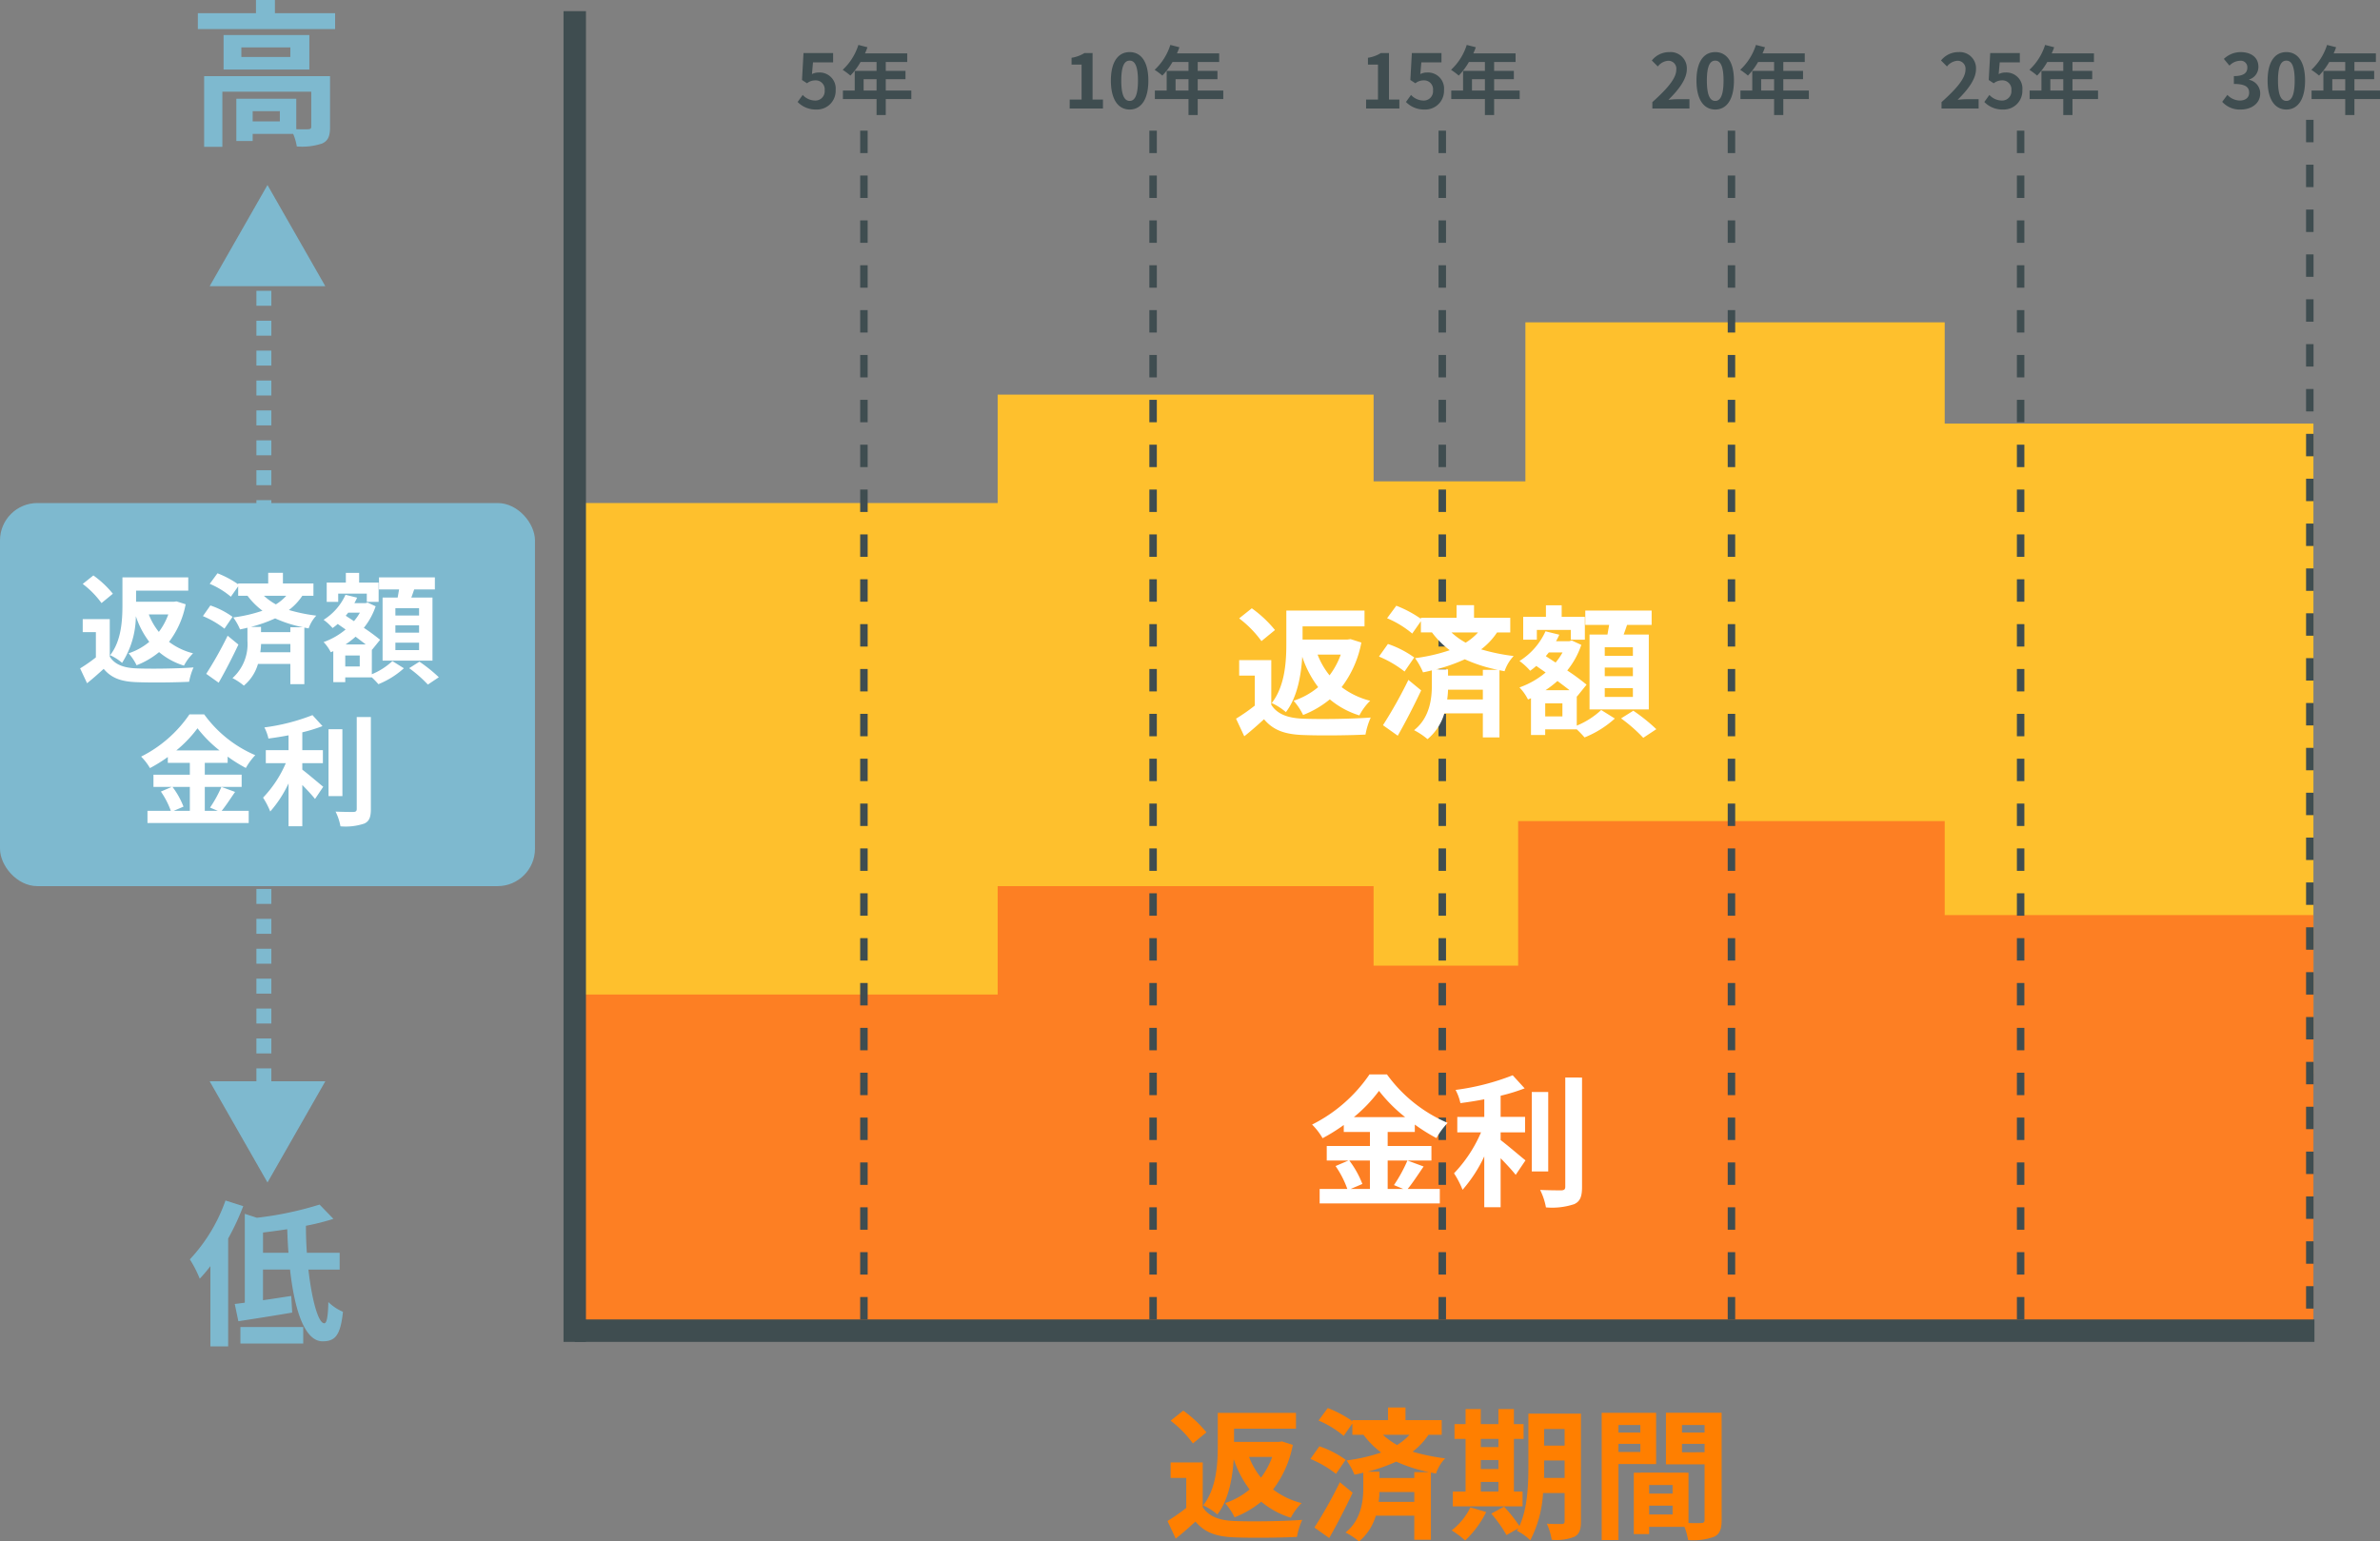 <svg xmlns="http://www.w3.org/2000/svg" width="318.268" height="206.171" viewBox="0 0 318.268 206.171"><rect x="0" y="0" width="318.268" height="206.171" fill="#808080" stroke="none"/><g transform="translate(-240 -2423.192)"><path d="M0,100.544V24.168H56.075V9.668h50.271v11.6h20.3V0h56.072V13.536h49.307v87.008Z" transform="translate(317.34 2466.305)" fill="#fec02d"/><path d="M0,68.64V23.2H56.075V8.7h50.271V19.332h19.332V0h57.04V12.568h49.307V68.64Z" transform="translate(317.34 2533.014)" fill="#fd7f23"/><line y2="160" transform="translate(355.529 2441.169)" fill="none" stroke="#3f4d50" stroke-linecap="square" stroke-width="1" stroke-dasharray="2 4"/><line y2="160" transform="translate(432.87 2441.169)" fill="none" stroke="#3f4d50" stroke-linecap="square" stroke-width="1" stroke-dasharray="2 4"/><line y2="160" transform="translate(510.211 2441.169)" fill="none" stroke="#3f4d50" stroke-linecap="square" stroke-width="1" stroke-dasharray="2 4"/><line y2="160" transform="translate(394.199 2441.169)" fill="none" stroke="#3f4d50" stroke-linecap="square" stroke-width="1" stroke-dasharray="2 4"/><line y2="160" transform="translate(471.541 2441.169)" fill="none" stroke="#3f4d50" stroke-linecap="square" stroke-width="1" stroke-dasharray="2 4"/><line y2="161.45" transform="translate(548.882 2439.719)" fill="none" stroke="#3f4d50" stroke-linecap="square" stroke-width="1" stroke-dasharray="2 4"/><path d="M12.285-1.575H8.652V-2.94h3.633ZM19-7.623H2.163v9.45H4.6V-5.544H16.485V-.861c0,.252-.084.315-.4.336-.231.021-.882.021-1.6,0V-4.6H6.468V1.05H8.652V.1H14.07a7.083,7.083,0,0,1,.483,1.68,8.382,8.382,0,0,0,3.4-.4C18.774,1.008,19,.336,19-.819Zm-5.313-2.562H7.14v-1.281h6.552Zm-8.925-2.94v4.62H16.233v-4.62Zm6.867-2.919v-1.764H9.093v1.764H1.323v2.121H19.677v-2.121Z" transform="translate(265.136 2441)" fill="#7eb9cf"/><path d="M5.019-17.724A22.319,22.319,0,0,1,.252-9.849,15.819,15.819,0,0,1,1.575-7.266,19.3,19.3,0,0,0,3-8.946V1.785H5.376V-12.642a33.47,33.47,0,0,0,2.016-4.326ZM7.014,1.407h8.4V-.8h-8.4Zm3.024-12.138V-13.44c1.05-.126,2.142-.273,3.234-.441.042,1.05.084,2.121.168,3.15ZM20.286-8.484v-2.247H15.9c-.084-1.176-.126-2.394-.126-3.612a31.266,31.266,0,0,0,3.675-.924L17.6-17.178a45.366,45.366,0,0,1-8.379,1.764L7.6-15.939V-4.053c-.483.063-.924.126-1.344.168l.483,2.31c2.058-.315,4.725-.735,7.2-1.155l-.126-2.226c-1.26.189-2.562.4-3.78.567v-4.1H13.65c.588,5.334,1.932,9.6,4.347,9.6,1.638,0,2.394-.714,2.73-3.948a6.486,6.486,0,0,1-1.953-1.3C18.732-2.2,18.564-1.3,18.228-1.3c-.8,0-1.659-3.108-2.121-7.182Z" transform="translate(265.136 2601.483)" fill="#7eb9cf"/><path d="M7.734,0l7.734,13.535H0Z" transform="translate(268.036 2447.937)" fill="#7eb9cf"/><path d="M7.734,0l7.734,13.535H0Z" transform="translate(283.505 2581.35) rotate(180)" fill="#7eb9cf"/><line y2="113.112" transform="translate(275.287 2458.088)" fill="none" stroke="#7eb9cf" stroke-width="2" stroke-dasharray="2 2"/><rect width="71.541" height="51.239" rx="5" transform="translate(240 2490.474)" fill="#7eb9cf"/><path d="M-12.128-7.968a8.865,8.865,0,0,1-1.264,2.336,8.639,8.639,0,0,1-1.344-2.336Zm1.1-1.744-.352.048h-5.056v-1.488h6.976v-1.776h-8.8v3.712c0,2.016-.144,4.8-1.648,6.7a6.655,6.655,0,0,1,1.6,1.024,11.71,11.71,0,0,0,1.84-6.24A11.779,11.779,0,0,0-14.672-4.3,8.374,8.374,0,0,1-17.44-2.768a6.828,6.828,0,0,1,1.072,1.6,11.016,11.016,0,0,0,3.008-1.76A9.523,9.523,0,0,0-10.032-1.12,6.566,6.566,0,0,1-8.816-2.768,8.967,8.967,0,0,1-12.032-4.3,11.921,11.921,0,0,0-9.808-9.328Zm-8.512-1.024a13.335,13.335,0,0,0-2.608-2.448l-1.424,1.136a12.145,12.145,0,0,1,2.512,2.56Zm-.416,3.392h-3.616V-5.6h1.76v3.376A21.267,21.267,0,0,1-23.92-.752l.928,1.984c.848-.672,1.536-1.3,2.224-1.92,1.04,1.248,2.368,1.7,4.352,1.776,1.92.08,5.136.048,7.072-.048A8.14,8.14,0,0,1-8.752-.88c-2.128.16-5.76.208-7.632.128-1.68-.064-2.9-.5-3.568-1.568ZM-4.192-5.12a50.835,50.835,0,0,1-2.864,5.1l1.664,1.184c.9-1.568,1.84-3.408,2.64-5.1Zm.656-2.528A11.164,11.164,0,0,0-6.5-9.168L-7.5-7.744a12.427,12.427,0,0,1,2.88,1.68ZM4.192-6.256V-5.6H.272v-.7H-1.072A19.206,19.206,0,0,0,2.16-7.44a16.928,16.928,0,0,0,3.7,1.184ZM.176-2.912a9.372,9.372,0,0,0,.1-1.1h3.92v1.1Zm3.472-7.552A6.213,6.213,0,0,1,2.256-9.312a8.232,8.232,0,0,1-1.6-1.152Zm3.632,0v-1.648H3.2v-1.424H1.232v1.424H-2.784V-12a12.935,12.935,0,0,0-2.768-1.472l-1.04,1.408A10.987,10.987,0,0,1-3.76-10.336l.976-1.392v1.264h1.248a9.863,9.863,0,0,0,2,2,19.954,19.954,0,0,1-3.9.9,7.868,7.868,0,0,1,.9,1.6c.336-.064.672-.144.992-.224v1.744a6.115,6.115,0,0,1-2,4.992,8.09,8.09,0,0,1,1.52,1.008,5.9,5.9,0,0,0,1.888-2.9H4.192v2.7H6.064V-6.208L6.64-6.1A4.658,4.658,0,0,1,7.664-7.808,22.465,22.465,0,0,1,4-8.56a7.788,7.788,0,0,0,1.792-1.9Zm14.128,2.64H18.24V-8.8h3.168Zm0,2.288H18.24v-.976h3.168Zm0,2.336H18.24v-.992h3.168Zm-4.88-7.024v8.432H23.2v-8.432H20.368c.128-.336.256-.7.384-1.088H23.52v-1.616H16.048v1.616h2.688c-.064.352-.128.736-.192,1.088Zm-5.936-.528h3.824v1.1H16v-2.576H13.392v-1.3H11.616v1.3H9.056v2.576h1.536Zm2.88,9.744H11.536V-2.48h1.936Zm-1.9-2.944a11.633,11.633,0,0,0,1.344-1.04c.48.368.96.72,1.36,1.04Zm1.92-4.256A6.838,6.838,0,0,1,12.7-7.072l-1.1-.72c.112-.144.224-.272.336-.416Zm1.6,4.928.032.032,1.072-1.328a25.135,25.135,0,0,0-2.176-1.6A9.31,9.31,0,0,0,15.6-9.056l-1.072-.5-.288.08H12.752a6.315,6.315,0,0,0,.368-.736l-1.552-.384A7.694,7.694,0,0,1,8.64-7.248a7.178,7.178,0,0,1,1.2,1.1,7.327,7.327,0,0,0,.688-.544l1.056.736A9.489,9.489,0,0,1,8.64-4.272a5.492,5.492,0,0,1,.96,1.36l.336-.144V1.088h1.6V.448h3.552a11.285,11.285,0,0,1,.88.912A11.377,11.377,0,0,0,19.376-.768l-1.536-.96A9.068,9.068,0,0,1,15.088.032Zm4.992,2.5a17.631,17.631,0,0,1,2.5,2.192L24.048.432a20.142,20.142,0,0,0-2.592-2.08ZM-9.248,15.1v3.2h-2.16l1.312-.56a10.794,10.794,0,0,0-1.472-2.64Zm-1.808-4.88a16.691,16.691,0,0,0,2.832-2.96,17.072,17.072,0,0,0,2.944,2.96Zm6.032,4.88a16.618,16.618,0,0,1-1.52,2.768l1.04.432H-7.248V15.1H-2.32V13.464H-7.248V11.88h3.056v-.832a20.222,20.222,0,0,0,2.432,1.52A8.938,8.938,0,0,1-.5,10.856,16.348,16.348,0,0,1-7.328,5.4H-9.3a17.063,17.063,0,0,1-6.464,5.648,7.458,7.458,0,0,1,1.184,1.536A20.448,20.448,0,0,0-12.192,11.1v.784h2.944v1.584h-4.864V15.1h2.448l-1.456.624A10.993,10.993,0,0,1-11.792,18.3h-3.12v1.632H-1.376V18.3H-4.992c.56-.672,1.184-1.648,1.792-2.528ZM5.792,11.928H8.544V10.184H5.792V7.8a20.8,20.8,0,0,0,2.7-.832L7.152,5.5A27.02,27.02,0,0,1,.72,7.144a5.97,5.97,0,0,1,.544,1.488C2.128,8.52,3.04,8.376,3.952,8.2v1.984H.912v1.744H3.584a15.5,15.5,0,0,1-3.04,4.608,10.709,10.709,0,0,1,.96,1.856,15.918,15.918,0,0,0,2.448-3.76V20.36h1.84V14.84c.64.656,1.312,1.376,1.7,1.872l1.1-1.632c-.432-.336-2.016-1.7-2.8-2.288Zm5.36-4.544H9.3v8.944h1.856Zm1.92-1.632v12.3c0,.288-.128.384-.432.4-.336,0-1.36,0-2.4-.048a7.3,7.3,0,0,1,.656,1.968,7.879,7.879,0,0,0,3.184-.368c.656-.3.88-.832.88-1.936V5.752Z" transform="translate(274.634 2513.341)" fill="#fff"/><path d="M-23.522-9.462a10.527,10.527,0,0,1-1.5,2.774,10.259,10.259,0,0,1-1.6-2.774Zm1.311-2.071-.418.057h-6v-1.767h8.284v-2.109H-30.8v4.408c0,2.394-.171,5.7-1.957,7.961a7.9,7.9,0,0,1,1.9,1.216c1.539-2.014,2.033-4.94,2.185-7.41a13.987,13.987,0,0,0,2.128,4.066A9.945,9.945,0,0,1-29.83-3.287a8.109,8.109,0,0,1,1.273,1.9,13.081,13.081,0,0,0,3.572-2.09A11.308,11.308,0,0,0-21.033-1.33a7.8,7.8,0,0,1,1.444-1.957,10.649,10.649,0,0,1-3.819-1.824,14.156,14.156,0,0,0,2.641-5.966Zm-10.108-1.216a15.835,15.835,0,0,0-3.1-2.907l-1.691,1.349a14.422,14.422,0,0,1,2.983,3.04Zm-.494,4.028h-4.294V-6.65h2.09v4.009A25.255,25.255,0,0,1-37.525-.893l1.1,2.356c1.007-.8,1.824-1.539,2.641-2.28C-32.547.665-30.97,1.2-28.614,1.292c2.28.095,6.1.057,8.4-.057a9.666,9.666,0,0,1,.7-2.28c-2.527.19-6.84.247-9.063.152-1.995-.076-3.439-.589-4.237-1.862ZM-14.478-6.08a60.367,60.367,0,0,1-3.4,6.061L-15.9,1.387c1.064-1.862,2.185-4.047,3.135-6.061Zm.779-3a13.257,13.257,0,0,0-3.515-1.805l-1.2,1.691A14.757,14.757,0,0,1-14.991-7.2Zm9.177,1.653v.779H-9.177v-.836h-1.6A22.807,22.807,0,0,0-6.935-8.835,20.1,20.1,0,0,0-2.546-7.429ZM-9.291-3.458a11.129,11.129,0,0,0,.114-1.311h4.655v1.311Zm4.123-8.968a7.378,7.378,0,0,1-1.653,1.368,9.776,9.776,0,0,1-1.9-1.368Zm4.313,0v-1.957H-5.7v-1.691H-8.037v1.691h-4.769v.133A15.36,15.36,0,0,0-16.093-16l-1.235,1.672a13.047,13.047,0,0,1,3.363,2.052l1.159-1.653v1.5h1.482a11.712,11.712,0,0,0,2.375,2.375,23.7,23.7,0,0,1-4.636,1.064,9.343,9.343,0,0,1,1.064,1.9c.4-.076.8-.171,1.178-.266v2.071c0,1.615-.247,4.256-2.375,5.928a9.606,9.606,0,0,1,1.805,1.2A7.01,7.01,0,0,0-9.671-1.6h5.149V1.615H-2.3V-7.372l.684.133A5.532,5.532,0,0,1-.4-9.272a26.677,26.677,0,0,1-4.351-.893,9.248,9.248,0,0,0,2.128-2.261ZM4.37-6.118H6.726v1.292H4.37Zm2.356-5.757v1.1H4.37v-1.1ZM4.37-9.044H6.726v1.2H4.37ZM9.956-4.826H8.8v-7.049h1.292v-1.976H8.8v-2.014H6.726v2.014H4.37v-2.014H2.337v2.014H.855v1.976H2.337v7.049H.627V-2.85H9.956ZM2.983-2.717A8.791,8.791,0,0,1,.475.361,12.754,12.754,0,0,1,2.28,1.71a13.366,13.366,0,0,0,2.812-3.8ZM12.825-6.65c.019-.589.019-1.14.019-1.634v-.7H15.58V-6.65ZM15.58-13.2v2.223H12.844V-13.2Zm2.185-2.052h-7.03v6.973c0,2.47-.095,5.681-1.2,8.056A20.7,20.7,0,0,0,7.486-2.812l-1.71.931A18.89,18.89,0,0,1,7.809.988L9.386.095C9.329.209,9.253.3,9.2.418a6.528,6.528,0,0,1,1.786,1.273,15.594,15.594,0,0,0,1.71-6.327H15.58V-.893c0,.3-.1.4-.38.4-.266,0-1.178.019-1.995-.038a8.186,8.186,0,0,1,.646,2.147,6.53,6.53,0,0,0,3.04-.4c.665-.361.874-.95.874-2.071Zm7.942,1.52v1.007H22.781v-1.007Zm-2.926,3.61V-11.21h2.926v1.083Zm5.035,1.615v-6.859H20.539V1.653h2.242V-8.512Zm3.458-1.577V-11.21h3.021v1.121Zm3.021-3.648v1.007H31.274v-1.007Zm-7.41,11.97V-2.945H30.02v1.178ZM30.02-4.56H26.885V-5.7H30.02Zm6.555-10.811H29.127v6.9h5.168v7.429c0,.3-.114.418-.456.418-.247.019-.95.019-1.691,0V-7.353l-6.384-.019v.019h-.931V.855h2.052V-.114H31.6a8.366,8.366,0,0,1,.494,1.767,8.209,8.209,0,0,0,3.477-.437c.76-.361,1.007-1.026,1.007-2.242Z" transform="translate(433.65 2627.52)" fill="#ff7f00"/><path d="M-5.185.14a2.5,2.5,0,0,0,2.59-2.6,2.149,2.149,0,0,0-2.28-2.35,1.944,1.944,0,0,0-.89.21l.14-1.57h2.69V-7.41h-3.96l-.2,3.6.67.44a1.771,1.771,0,0,1,1.11-.39,1.2,1.2,0,0,1,1.25,1.34,1.243,1.243,0,0,1-1.31,1.36A2.3,2.3,0,0,1-7-1.81l-.68.94A3.373,3.373,0,0,0-5.185.14ZM1.145-2.4V-3.92h1.73V-2.4Zm6.38,0H4.105V-3.92h2.64V-5.03H4.105V-6.22h2.87V-7.37H1.325a6.384,6.384,0,0,0,.33-.82L.445-8.5a7.712,7.712,0,0,1-2.1,3.33,9.2,9.2,0,0,1,1.03.77A8.987,8.987,0,0,0,.735-6.22h2.14v1.19H-.045V-2.4h-1.58v1.14h4.5V.88h1.23V-1.26h3.42Z" transform="translate(354.344 2437.701)" fill="#3f4d50"/><path d="M-10.07,0h4.45V-1.19H-7.01V-7.41H-8.1a4.616,4.616,0,0,1-1.72.63v.91h1.34v4.68h-1.59Zm8.02.14C-.54.14.45-1.18.45-3.73s-.99-3.81-2.5-3.81S-4.56-6.29-4.56-3.73-3.56.14-2.05.14Zm0-1.15c-.64,0-1.12-.64-1.12-2.72S-2.69-6.4-2.05-6.4s1.11.6,1.11,2.67S-1.41-1.01-2.05-1.01ZM4.09-2.4V-3.92H5.82V-2.4Zm6.38,0H7.05V-3.92H9.69V-5.03H7.05V-6.22H9.92V-7.37H4.27a6.384,6.384,0,0,0,.33-.82L3.39-8.5a7.712,7.712,0,0,1-2.1,3.33,9.2,9.2,0,0,1,1.03.77A8.987,8.987,0,0,0,3.68-6.22H5.82v1.19H2.9V-2.4H1.32v1.14h4.5V.88H7.05V-1.26h3.42Z" transform="translate(393.115 2437.701)" fill="#3f4d50"/><path d="M-10.07,0h4.45V-1.19H-7.01V-7.41H-8.1a4.616,4.616,0,0,1-1.72.63v.91h1.34v4.68h-1.59Zm7.83.14A2.5,2.5,0,0,0,.35-2.46,2.149,2.149,0,0,0-1.93-4.81a1.944,1.944,0,0,0-.89.21l.14-1.57H.01V-7.41H-3.95l-.2,3.6.67.44a1.771,1.771,0,0,1,1.11-.39A1.2,1.2,0,0,1-1.12-2.42,1.243,1.243,0,0,1-2.43-1.06a2.3,2.3,0,0,1-1.63-.75l-.68.94A3.373,3.373,0,0,0-2.24.14ZM4.09-2.4V-3.92H5.82V-2.4Zm6.38,0H7.05V-3.92H9.69V-5.03H7.05V-6.22H9.92V-7.37H4.27a6.384,6.384,0,0,0,.33-.82L3.39-8.5a7.712,7.712,0,0,1-2.1,3.33,9.2,9.2,0,0,1,1.03.77A8.987,8.987,0,0,0,3.68-6.22H5.82v1.19H2.9V-2.4H1.32v1.14h4.5V.88H7.05V-1.26h3.42Z" transform="translate(432.752 2437.701)" fill="#3f4d50"/><path d="M-10.46,0H-5.5V-1.24H-7.1c-.35,0-.84.04-1.21.08,1.35-1.32,2.46-2.76,2.46-4.1A2.171,2.171,0,0,0-8.18-7.54a2.97,2.97,0,0,0-2.35,1.12l.8.8a1.936,1.936,0,0,1,1.36-.76,1.057,1.057,0,0,1,1.11,1.2c0,1.14-1.19,2.53-3.2,4.33Zm8.41.14C-.54.14.45-1.18.45-3.73s-.99-3.81-2.5-3.81S-4.56-6.29-4.56-3.73-3.56.14-2.05.14Zm0-1.15c-.64,0-1.12-.64-1.12-2.72S-2.69-6.4-2.05-6.4s1.11.6,1.11,2.67S-1.41-1.01-2.05-1.01ZM4.09-2.4V-3.92H5.82V-2.4Zm6.38,0H7.05V-3.92H9.69V-5.03H7.05V-6.22H9.92V-7.37H4.27a6.384,6.384,0,0,0,.33-.82L3.39-8.5a7.712,7.712,0,0,1-2.1,3.33,9.2,9.2,0,0,1,1.03.77A8.987,8.987,0,0,0,3.68-6.22H5.82v1.19H2.9V-2.4H1.32v1.14h4.5V.88H7.05V-1.26h3.42Z" transform="translate(471.423 2437.701)" fill="#3f4d50"/><path d="M-10.46,0H-5.5V-1.24H-7.1c-.35,0-.84.04-1.21.08,1.35-1.32,2.46-2.76,2.46-4.1A2.171,2.171,0,0,0-8.18-7.54a2.97,2.97,0,0,0-2.35,1.12l.8.8a1.936,1.936,0,0,1,1.36-.76,1.057,1.057,0,0,1,1.11,1.2c0,1.14-1.19,2.53-3.2,4.33Zm8.22.14A2.5,2.5,0,0,0,.35-2.46,2.149,2.149,0,0,0-1.93-4.81a1.944,1.944,0,0,0-.89.21l.14-1.57H.01V-7.41H-3.95l-.2,3.6.67.44a1.771,1.771,0,0,1,1.11-.39A1.2,1.2,0,0,1-1.12-2.42,1.243,1.243,0,0,1-2.43-1.06a2.3,2.3,0,0,1-1.63-.75l-.68.94A3.373,3.373,0,0,0-2.24.14ZM4.09-2.4V-3.92H5.82V-2.4Zm6.38,0H7.05V-3.92H9.69V-5.03H7.05V-6.22H9.92V-7.37H4.27a6.384,6.384,0,0,0,.33-.82L3.39-8.5a7.712,7.712,0,0,1-2.1,3.33,9.2,9.2,0,0,1,1.03.77A8.987,8.987,0,0,0,3.68-6.22H5.82v1.19H2.9V-2.4H1.32v1.14h4.5V.88H7.05V-1.26h3.42Z" transform="translate(510.094 2437.701)" fill="#3f4d50"/><path d="M-8.15.14c1.41,0,2.6-.79,2.6-2.15A1.851,1.851,0,0,0-7.02-3.83v-.05A1.756,1.756,0,0,0-5.79-5.57c0-1.26-.97-1.97-2.4-1.97a3.283,3.283,0,0,0-2.22.91l.75.9a2.011,2.011,0,0,1,1.4-.65.873.873,0,0,1,.99.92c0,.66-.44,1.13-1.8,1.13v1.05c1.61,0,2.04.46,2.04,1.18,0,.67-.51,1.04-1.26,1.04a2.351,2.351,0,0,1-1.65-.76l-.69.93A3.146,3.146,0,0,0-8.15.14Zm6.1,0C-.54.14.45-1.18.45-3.73s-.99-3.81-2.5-3.81S-4.56-6.29-4.56-3.73-3.56.14-2.05.14Zm0-1.15c-.64,0-1.12-.64-1.12-2.72S-2.69-6.4-2.05-6.4s1.11.6,1.11,2.67S-1.41-1.01-2.05-1.01ZM4.09-2.4V-3.92H5.82V-2.4Zm6.38,0H7.05V-3.92H9.69V-5.03H7.05V-6.22H9.92V-7.37H4.27a6.384,6.384,0,0,0,.33-.82L3.39-8.5a7.712,7.712,0,0,1-2.1,3.33,9.2,9.2,0,0,1,1.03.77A8.987,8.987,0,0,0,3.68-6.22H5.82v1.19H2.9V-2.4H1.32v1.14h4.5V.88H7.05V-1.26h3.42Z" transform="translate(547.798 2437.701)" fill="#3f4d50"/><line y2="174.985" transform="translate(316.858 2426.184)" fill="none" stroke="#3f4d50" stroke-linecap="square" stroke-width="3"/><line x1="232.642" transform="translate(316.858 2601.169)" fill="none" stroke="#3f4d50" stroke-width="3"/><path d="M-14.022-9.462a10.527,10.527,0,0,1-1.5,2.774,10.259,10.259,0,0,1-1.6-2.774Zm1.311-2.071-.418.057h-6v-1.767h8.284v-2.109H-21.3v4.408c0,2.394-.171,5.7-1.957,7.961a7.9,7.9,0,0,1,1.9,1.216c1.539-2.014,2.033-4.94,2.185-7.41a13.987,13.987,0,0,0,2.128,4.066A9.945,9.945,0,0,1-20.33-3.287a8.109,8.109,0,0,1,1.273,1.9,13.082,13.082,0,0,0,3.572-2.09A11.308,11.308,0,0,0-11.533-1.33a7.8,7.8,0,0,1,1.444-1.957,10.649,10.649,0,0,1-3.819-1.824,14.156,14.156,0,0,0,2.641-5.966Zm-10.108-1.216a15.835,15.835,0,0,0-3.1-2.907l-1.691,1.349a14.422,14.422,0,0,1,2.983,3.04Zm-.494,4.028h-4.294V-6.65h2.09v4.009A25.255,25.255,0,0,1-28.025-.893l1.1,2.356c1.007-.8,1.824-1.539,2.641-2.28C-23.047.665-21.47,1.2-19.114,1.292c2.28.095,6.1.057,8.4-.057a9.666,9.666,0,0,1,.7-2.28c-2.527.19-6.84.247-9.063.152-1.995-.076-3.439-.589-4.237-1.862ZM-4.978-6.08a60.367,60.367,0,0,1-3.4,6.061L-6.4,1.387C-5.339-.475-4.218-2.66-3.268-4.674Zm.779-3a13.257,13.257,0,0,0-3.515-1.805L-8.911-9.2A14.757,14.757,0,0,1-5.491-7.2ZM4.978-7.429v.779H.323v-.836h-1.6A22.807,22.807,0,0,0,2.565-8.835,20.1,20.1,0,0,0,6.954-7.429ZM.209-3.458A11.129,11.129,0,0,0,.323-4.769H4.978v1.311Zm4.123-8.968a7.378,7.378,0,0,1-1.653,1.368,9.776,9.776,0,0,1-1.9-1.368Zm4.313,0v-1.957H3.8v-1.691H1.463v1.691H-3.306v.133A15.36,15.36,0,0,0-6.593-16l-1.235,1.672a13.047,13.047,0,0,1,3.363,2.052l1.159-1.653v1.5h1.482A11.712,11.712,0,0,0,.551-10.051,23.7,23.7,0,0,1-4.085-8.987a9.343,9.343,0,0,1,1.064,1.9c.4-.076.8-.171,1.178-.266v2.071c0,1.615-.247,4.256-2.375,5.928a9.606,9.606,0,0,1,1.8,1.2A7.01,7.01,0,0,0-.171-1.6H4.978V1.615H7.2V-7.372l.684.133A5.532,5.532,0,0,1,9.1-9.272a26.677,26.677,0,0,1-4.351-.893,9.248,9.248,0,0,0,2.128-2.261Zm16.4,3.135H21.28V-10.45h3.762Zm0,2.717H21.28V-7.733h3.762Zm0,2.774H21.28V-4.978h3.762Zm-5.8-8.341V-2.128H27.17V-12.141H23.807c.152-.4.3-.836.456-1.292H27.55v-1.919H18.677v1.919h3.192c-.076.418-.152.874-.228,1.292ZM12.2-12.768h4.541v1.311H18.62v-3.059h-3.1v-1.539H13.414v1.539h-3.04v3.059H12.2ZM15.618-1.2h-2.3V-2.945h2.3Zm-2.261-3.5a13.814,13.814,0,0,0,1.6-1.235c.57.437,1.14.855,1.615,1.235Zm2.28-5.054A8.12,8.12,0,0,1,14.706-8.4L13.4-9.253c.133-.171.266-.323.4-.494Zm1.9,5.852.038.038,1.273-1.577a29.847,29.847,0,0,0-2.584-1.9,11.056,11.056,0,0,0,1.881-3.42l-1.273-.589-.342.1H14.763a7.5,7.5,0,0,0,.437-.874l-1.843-.456A9.137,9.137,0,0,1,9.88-8.607,8.523,8.523,0,0,1,11.305-7.3a8.7,8.7,0,0,0,.817-.646l1.254.874a11.268,11.268,0,0,1-3.5,2,6.522,6.522,0,0,1,1.14,1.615l.4-.171V1.292h1.9V.532h4.218a13.4,13.4,0,0,1,1.045,1.083A13.511,13.511,0,0,0,22.629-.912l-1.824-1.14A10.768,10.768,0,0,1,17.537.038ZM23.465-.931a20.936,20.936,0,0,1,2.964,2.6L28.177.513A23.919,23.919,0,0,0,25.1-1.957Z" transform="translate(433.317 2520.208)" fill="#fff"/><path d="M-10.792-4.636v3.8h-2.565L-11.8-1.5a12.818,12.818,0,0,0-1.748-3.135Zm-2.147-5.8a19.82,19.82,0,0,0,3.363-3.515,20.273,20.273,0,0,0,3.5,3.515Zm7.163,5.8a19.734,19.734,0,0,1-1.8,3.287l1.235.513H-8.417v-3.8h5.852V-6.574H-8.417V-8.455h3.629v-.988A24.014,24.014,0,0,0-1.9-7.638,10.613,10.613,0,0,1-.4-9.671,19.413,19.413,0,0,1-8.512-16.15h-2.337a20.263,20.263,0,0,1-7.676,6.707,8.856,8.856,0,0,1,1.406,1.824,24.281,24.281,0,0,0,2.831-1.767v.931h3.5v1.881h-5.776v1.938h2.907l-1.729.741A13.054,13.054,0,0,1-13.813-.836h-3.7V1.1H-1.444V-.836H-5.738c.665-.8,1.406-1.957,2.128-3ZM6.688-8.4H9.956v-2.071H6.688V-13.3A24.7,24.7,0,0,0,9.9-14.288L8.3-16.036A32.086,32.086,0,0,1,.665-14.079a7.089,7.089,0,0,1,.646,1.767c1.026-.133,2.109-.3,3.192-.513v2.356H.893V-8.4H4.066A18.4,18.4,0,0,1,.456-2.926,12.716,12.716,0,0,1,1.6-.722,18.9,18.9,0,0,0,4.5-5.187v6.8H6.688V-4.94c.76.779,1.558,1.634,2.014,2.223l1.311-1.938c-.513-.4-2.394-2.014-3.325-2.717Zm6.365-5.4h-2.2V-3.173h2.2Zm2.28-1.938V-1.121c0,.342-.152.456-.513.475-.4,0-1.615,0-2.85-.057a8.672,8.672,0,0,1,.779,2.337A9.356,9.356,0,0,0,16.53,1.2c.779-.361,1.045-.988,1.045-2.3v-14.63Z" transform="translate(433.985 2583.048)" fill="#fff"/></g></svg>